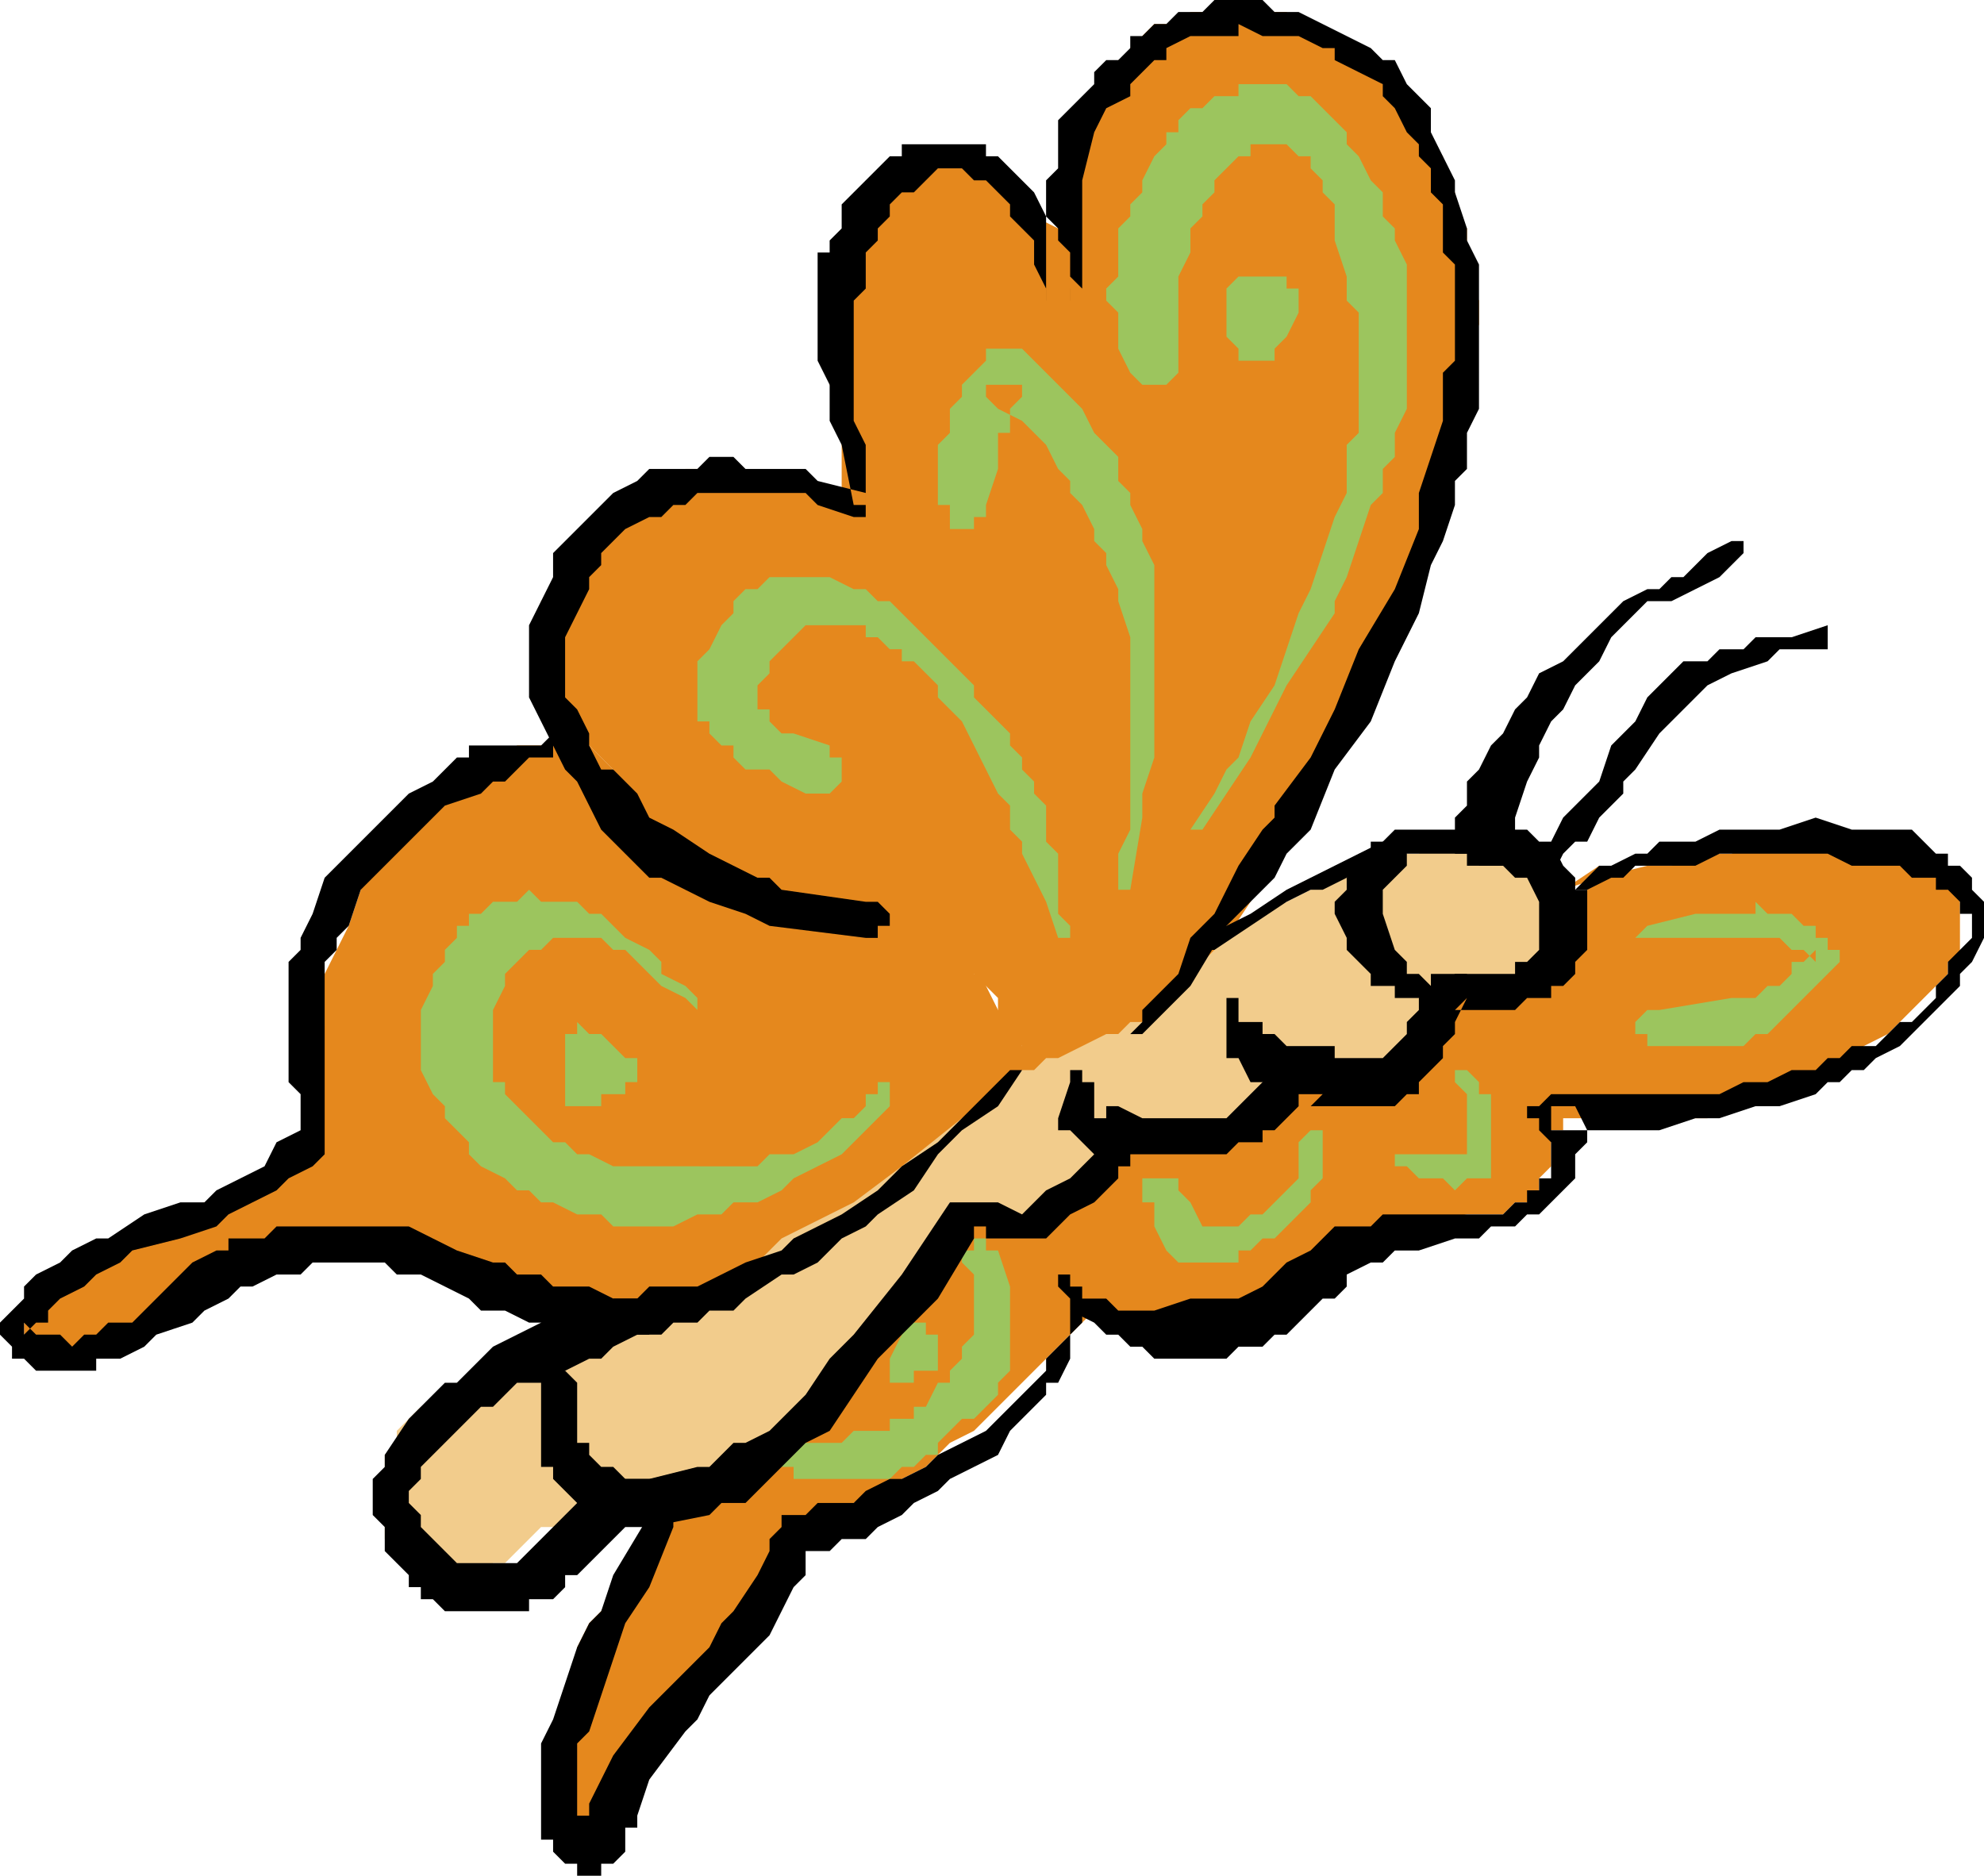 <svg xmlns="http://www.w3.org/2000/svg" width="1.1in" height="99.84" fill-rule="evenodd" stroke-linecap="round" preserveAspectRatio="none" viewBox="0 0 165 156"><style>.brush1{fill:#000}.pen2{stroke:none}.brush2{fill:#e5881d}.brush4{fill:#9cc55e}</style><path d="m85 91 4-1 2-1 1-1 2-1 1-1 1-1 1-1 1-1 1-1 1-1 1-1 1-2 2-3 1-2 3-5 2-4 4-8 1-3 1-2 1-2 1-2v-1l1-1v-2l1-2 1-4 1-2v-6l1-2v-2l-1-2v-4l-1-1v-2l-1-1v-2l-1-1-1-1-1-2-1-1V7h-1l-1-1-2-2-1-1h-1l-1-1h-1l-1-1h-2l-1-1h-3v1h-2l-1 1h-2l-1 1-1 1v1h-1l-1 1v1l-1 1v1l-1 1v1l-1 1v6l-1 1-2-1v-1h-1l-1-1-2-2h-1l-1-1h-2l-1 1h-2l-1 1-1 1-1 1v1l-1 1v1l-1 1v4l-1 2v5l1 2v7h-3l-2-1h-3l-1-1h-4v1h-3v1h-1l-1 1-1 1h-1l-1 1v1l-2 2-1 1v1l-1 1v7h1v1l1 1 1 1 1 2 3 3 2 2 9 8 1 1h1l1 1h6l1 1h4l1 1h1l1 1 1 1 1 1 1 1v2l1 1 1 1v4z" class="pen2 brush2"/><path d="m85 89-5 5-3 2-2 2-3 2-2 2-2 1h-1l-2 2-2 1h-1l-1 1h-1l-2 1h-2l-2 1h-5l-1-1h-3l-1-1-3-1-3-1h-1l-2-1h-4l-1-1h-3l-1 1h-3l-1 1h-1l-1 1-2 1-3 2-3 1-2 1-1 1H8l-2 1H3v-1H2v-3l1-1 1-1 1-1 1-1 1-1h1l2-1 1-1h2l1-1 3-1h2l1-1 2-1 1-1 1-1 1-1 1-1V82l1-1 1-2 1-2 1-3 1-2 1-1 1-2 1-1 1-1 1-1 1-1 1-1h1l1-1h2l1-1h6l1 1 1 1 7 5 1 1 1 1 2 1h1l1 1h4l2 1h2l1 1h1l2 1 1 1 2 1 1 1 1 1v1h1v1l1 2 1 1 1 2 1 2v1l-1-1zm45-15 3-1 4-1h2l2-1h3l2-1h9l2 1h1l1 1h1l1 1h1v1h1v6h-1v1l-1 1-1 1-1 1-1 1-1 1-2 1-1 1-2 1-1 1h-2l-1 1-2 1h-3l-1 1h-12v1h-1v3l-1 1v1l-1 1h-1l-1 1h-3l-5 1h-1l-1 1-2 1h-2l-3 2-3 2-1 1h-1l-1 1h-2l-1 1h-3l-2-1h-2v-1h-1l-1 1-1 1-1 1-2 2-1 1-1 1-1 1-1 1-1 1-2 1-2 2-6 3-2 2-3 1-7 13h-1v1l-1 1-1 1-1 2-1 2-2 2v1h-1l-1 1v1h-1l-1 1v-2l-1-2v-1l-1-2v-2l1-1v-3l1-2v-2l1-2 1-1 1-2 1-1 1-2 2-2 1-1 1-1 1-1 1-1 1-1 3-1 2-2 2-1 2-2 1-1 2-1 7-8v-3l1-1v-1h2l1-1h8v-1h1v-2l1-1v-1h2l1-1 2-1h2l1-1h2l1-1h1l1-1 1-1 1-1 1-1 1 1 1 1 1 1h4v-1h1v-1l1-1v-1h1v-3h1v-1h1v-1h3l1-1h4l1-1h1v-1l1-1v-3l1-1v-1l-3 2z" class="pen2 brush2"/><path d="m103 77 6-3 2-1 3-1h1l1-1h2l1-1h7l1 1h1l1 1h1v2l1 1v1l-1 1v1l-1 1v1h-1l-1 1-2 1h-3l-1 1h-1v1h-1l-1 2v2l-1 1-1 1h-2v1h-4l-1-1h-1l-3-1v3l-1 1h-1v1H93v1h-1l-1 1v1l-1 1v1l-1 1h-2l-1 1h-5l-2-1-1 2-1 2-3 4-3 4-1 2-1 1v1l-1 1-1 1-1 1-1 1-1 1-1 1-1 1h-1l-1 1h-2l-1 1h-5l-1-1v1h-2l-1 1-1 1h-2l-1 1-1 1-1 1h-1l-1 1h-5l-1-1-1-1v-1h-1v-7l1-1v-1l1-1 1-1h1l1-1 1-1h1l2-1h1l1-1h1l2-1h2l2-1 3-1 2-1 2-1 2-1 2-1 2-1 2-2 2-1 2-1 2-1 4-3 5-4 4-3 1-1h1l1-1h1l2-1 2-1h1l1-1h1l1-1 1-1 1-1 1-1 2-2 1-1v-1h1z" class="pen2" style="fill:#f2cc8c"/><path d="m100 69 4-6 3-6 2-3 2-3v-1l1-2 1-3 1-3 1-1v-2l1-1v-2l1-2V22l-1-2v-1l-1-1v-2l-1-1-1-2-1-1v-1l-1-1-1-1-1-1h-1l-1-1h-4v1h-2l-1 1h-1l-1 1v1h-1v1l-1 1-1 2v1l-1 1v1l-1 1v4l-1 1v1l1 1v3l1 2 1 1h2l1-1v-8l1-2v-2l1-1v-1l1-1v-1l1-1 1-1h1v-1h3l1 1h1v1l1 1v1l1 1v3l1 3v2l1 1v10l-1 1v4l-1 2-1 3-1 3-1 2-1 3-1 3-2 3-1 3-1 1-1 2-2 3h1z" class="pen2 brush4"/><path d="m94 74 1-6v-2l1-3V47l-1-2v-1l-1-2v-1l-1-1v-2l-1-1-1-1-1-2-1-1-1-1-2-2-1-1h-3v1l-1 1-1 1v1l-1 1v2l-1 1v5h1v2h2v-1h1v-1l1-3v-3h1v-2l1-1v-1h1-4v1l1 1 2 1 1 1 1 1 1 2 1 1v1l1 1 1 2v1l1 1v1l1 2v1l1 3v16l-1 2v3h1zm-5 3-1-1v-5l-1-1v-3l-1-1v-1l-1-1v-1l-1-1v-1l-1-1-2-2v-1l-1-1-1-1-1-1-1-1-1-1-1-1-1-1h-1l-1-1h-1l-2-1h-5l-1 1h-1l-1 1v1l-1 1-1 2-1 1v5h1v1l1 1h1v1l1 1h2l1 1 2 1h2l1-1v-2h-1v-1l-3-1h-1l-1-1v-1h-1v-2l1-1v-1l1-1 1-1 1-1h5v1h1l1 1h1v1h1l1 1 1 1v1l1 1 1 1 1 2 1 2 1 2 1 1v2l1 1v1l1 2 1 2 1 3h1v-1zM73 91h-1v1l-1 1h-1l-1 1-1 1-2 1h-2l-1 1H51l-2-1h-1l-1-1h-1l-1-1-1-1-1-1-1-1v-1h-1v-6l1-2v-1l1-1 1-1h1l1-1h4l1 1h1l1 1 1 1 1 1 2 1 1 1v-1l-1-1-2-1v-1l-1-1-2-1-1-1-1-1h-1l-1-1h-3l-1-1-1 1h-2l-1 1h-1v1h-1v1l-1 1v1l-1 1v1l-1 2v5l1 2 1 1v1l1 1 1 1v1l1 1 2 1 1 1h1l1 1h1l2 1h2l1 1h5l2-1h2l1-1h2l2-1 1-1 2-1 2-1 1-1 2-2 1-1v-2h-1v1z" class="pen2 brush4"/><path d="m52 88-2-2h-1l-1-1v1h-1v6h3v-1h2v-1h1v-2h-1zm50-63v3l1 1v1h3v-1l1-1 1-2v-2h-1v-1h-4l-1 1v1zm35 53h11l1 1h1l1 1v-1l-1 1h-1v1l-1 1h-1l-1 1h-2l-6 1h-1l-1 1v1h1v1h8l1-1h1l1-1 1-1 1-1 1-1 1-1 1-1v-1h-1v-1h-1v-1h-1l-1-1h-2l-1-1v1h-5l-4 1-1 1h1zm-16 12 1 1v4l-1 1h1v-1l-1 1h-5v1h1l1 1h2l1 1 1-1h2v-7h-1v-1l-1-1h-1v1zm-13 5v3l-1 1-1 1-1 1h-1l-1 1h-3l-1-2-1-1v-1h-3v2h1v2l1 2 1 1h5v-1h1l1-1h1l1-1 1-1 1-1v-1l1-1v-4h-1l-1 1zm-28 10 1 1v5l-1 1v1l-1 1v1h-1l-1 2h-1v1h-2v1h-3l-1 1h-4l-1 1v1h1v1h8l1-1h1l1-1h1v-1l1-1 1-1h1l1-1 1-1v-1l1-1v-7l-1-3h-1v-1h-1v1h-1v1z" class="pen2 brush4"/><path d="m75 111-1 2v2h2v-1h2v-3h-1v-1h-2v1z" class="pen2 brush4"/><path d="m101 79 6-4 2-1h1l2-1 2-1h1l2-1h6v1h2l1 1h1l1 2v4l-1 1h-1v1h-7v1l-1 1v1l-1 1v1l-1 1-1 1h-8l-1 1-1 1-1 1-1 1-1 1h-7l-2-1h-1v1h-1v3l-2 2-2 1-1 1-1 1-2-1h-4l-4 6-4 5-1 1-1 1-2 3-2 2-1 1-2 1h-1l-1 1-1 1h-1l-4 1h-4v1h-1l-2 2-1 1-1 1-1 1-1 1h-5l-1-1-1-1-1-1v-1l-1-1v-1l1-1v-1l1-1 1-1 1-1 1-1 1-1h1l1-1 1-1h2l4-2h1l1-1 2-1h1v-3h-3v1h-3l-3 1-2 1-2 1-1 1-1 1-1 1h-1l-1 1-2 2-2 3v1l-1 1v3l1 1v2l1 1 1 1v1h1v1h1l1 1h7v-1h2l1-1v-1h1l1-1 1-1 2-2h2l5-1 1-1h2l1-1 1-1 1-1 1-1 1-1 2-1 2-3 2-3 5-5 3-5v-1h1v1h5l1-1 1-1 2-1 2-2v-1h1v-1h8l1-1h2v-1h1l1-1 1-1h1l1-1h-2v1h8l1-1h1v-1l1-1 1-1v-1l1-1v-1l1-2-1 1h5l1-1h2v-1h1l1-1v-1l1-1v-5h-1v-1l-1-1-1-2h-1l-1-1h-11l-1 1-2 1-2 1-2 1-2 1-3 2-4 2v1h1z" class="pen2 brush1"/><path d="M122 81h-1l-1 1h-1l-1-1h-1v-1l-1-1-1-3v-2l1-1 1-1v-1h-1v-1h-2v1l-2 2v1l-1 1v1l1 2v1l1 1 1 1v1h2v1h4l1-1h1v-1zm-12 6h-3l-1-1h-1v-1h-2v-2h-1v5h1l1 2h7v-3h-1zm-17 7h-1l-1-1v-1h-1 1v1-3h-1v-1h-1v1l-1 3v1h1l1 1v1h-1 1v-1l1 1h3v-2h-1zm-39 29h-2l-1-1h-1l-1-1v-1h-1v-5l-1-1h-2v8h1v1l1 1 1 1 1 1h4l2-1 1-1-1-1h-1zm72-53v-2l1-3 1-2v-1l1-2 1-1 1-2 1-1 1-1 1-2 1-1 1-1 1-1h2l2-1 2-1 2-2v-1h-1l-2 1-1 1-1 1h-1l-1 1h-1l-2 1-1 1-2 2-1 1-1 1-2 1-1 2-1 1-1 2-1 1-1 2-1 1v2l-1 1v3h1v1h3v-1l1-1zm3 3 1-2 1-1h1l1-2 2-2v-1l1-1 2-3 2-2 1-1 1-1 2-1 3-1 1-1h4v-2l-3 1h-3l-1 1h-2l-1 1h-2l-1 1-1 1-1 1-1 2-1 1-1 1-1 3-1 1-1 1-1 1-1 2-1 2v1h1z" class="pen2 brush1"/><path d="M131 74h1l2-1h1l1-1h5l2-1h9l2 1h4l1 1h2v1h1l1 1v1h1v2l-1 1-1 1v1l-1 1v1l-1 1-1 1h-1l-1 1-1 1h-2l-1 1h-1l-1 1h-2l-2 1h-2l-2 1h-14l-1 1h-1v1h1v1l1 1v3h-1v1h-1v1h-1l-1 1h-10l-1 1h-3l-1 1-1 1-2 1-1 1-1 1-2 1h-4l-3 1h-3l-1-1h-2v-1h-1v-1h-1v1l1 1v1l2 1 1 1h1l1 1h1l1 1h6l1-1h2l1-1h1l1-1 1-1 1-1h1l1-1v-1l2-1h1l1-1h2l3-1h2l1-1h2l1-1h1l1-1 1-1 1-1v-2l1-1v-1l-1-2h-2v2h9l3-1h2l3-1h2l3-1 1-1h1l1-1h1l1-1 2-1 1-1 1-1 1-1 1-1 1-1v-1l1-1 1-2v-3l-1-1v-1l-1-1h-1v-1h-1l-1-1-1-1h-5l-3-1-3 1h-5l-2 1h-3l-1 1h-1l-2 1h-1l-1 1-1 1h-1 1z" class="pen2 brush1"/><path d="M89 109v2l-1 1-1 1v1l-1 1-1 1-1 1-1 1-1 1-2 1-2 1-1 1-2 1h-1l-2 1-1 1h-3l-1 1h-2v1l-1 1v1l-1 2-2 3-1 1-1 2-2 2-3 3-3 4-1 2-1 2v1h-1v-6l1-1 1-3 1-3 1-3 2-3 2-5v-2h-2v1l-3 5-1 3-1 1-1 2-1 3-1 3-1 2v8h1v1l1 1h1v1h2v-1h1l1-1v-2h1v-1l1-3 3-4 1-1 1-2 2-2 3-3 2-4 1-1v-2h2l1-1h2l1-1 2-1 1-1 2-1 1-1 2-1 2-1 1-2 1-1 1-1 1-1v-1h1l1-2v-2l1-1v-1h-1zm6-23 4-4 3-5 4-4 1-2 2-2 2-5 3-4 2-5 1-2 1-2 1-4 1-2 1-3v-2l1-1v-3l1-2V22l-1-2v-1l-1-3v-1l-1-2-1-2V9l-1-1-1-1-1-2h-1l-1-1-2-1-2-1-2-1h-2l-1-1h-4l-1 1h-2l-1 1h-1l-1 1h-1v1l-1 1h-1l-1 1v1l-1 1-1 1-1 1v4l-1 1v10h2v-1h1l-1-1v-2l-1-1v-1l-1-1-1-2-1-1-1-1-1-1h-1v-1h-7v1h-1l-1 1-1 1-1 1-1 1v2l-1 1v1h-1v9l1 2v3l1 2 1 5h1v-1l-4-1-1-1h-5l-1-1h-2l-1 1h-4l-1 1-2 1-1 1-1 1-1 1-1 1-1 1v2l-1 2-1 2v6l1 2 1 2 1 2 1 1 1 2 1 2 1 1 1 1 1 1 1 1h1l2 1 2 1 3 1 2 1 8 1h1v-1h1v-1l-1-1h-1l-7-1-1-1h-1l-2-1-2-1-3-2-2-1-1-2-1-1-1-1h-1l-1-2v-1l-1-2-1-1v-5l1-2 1-2v-1l1-1v-1l1-1 1-1 2-1h1l1-1h1l1-1h9l1 1 3 1h1v-6l-1-2V25l1-1v-3l1-1v-1l1-1v-1l1-1h1l1-1 1-1h2l1 1h1l1 1 1 1v1l1 1 1 1v2l1 2v1h2v-1h1v-9l1-4 1-2 2-1V7l1-1 1-1h1V4l2-1h4V2l2 1h3l2 1h1v1l2 1 2 1v1l1 1 1 2 1 1v1l1 1v2l1 1v4l1 1v8l-1 1v4l-1 3-1 3v3l-2 5-3 5-2 5-2 4-3 4v1l-1 1-2 3-1 2-1 2-2 2-1 3-1 1-1 1-1 1v1l-1 1h1z" class="pen2 brush1"/><path d="m84 89-2 2-2 2-2 2-3 2-2 2-3 2-2 1-2 1-1 1-3 1-2 1-2 1h-4l-1 1h-2l-2-1h-3l-1-1h-2l-1-1h-1l-3-1-2-1-2-1H23l-1 1h-3v1h-1l-2 1-1 1-2 2-1 1-1 1H9l-1 1H7l-1 1-1-1H3l-1-1v1l1-1h1v-1l1-1 2-1 1-1 2-1 1-1 4-1 3-1 1-1 2-1 2-1 1-1 2-1 1-1V80l1-1v-1l1-1 1-3 1-1 1-1 2-2 1-1 2-2 3-1 1-1h1l1-1 1-1h2v-1h1v-1h-1l-1 1h-6v1h-1l-1 1-1 1-2 1-1 1-1 1-2 2-1 1-2 2-1 3-1 2v1l-1 1v10l1 1v3l-2 1-1 2-2 1-2 1-1 1h-2l-3 1-3 2H8l-2 1-1 1-2 1-1 1v1l-1 1-1 1v1l1 1v1h1l1 1h5v-1h2l2-1 1-1 3-1 1-1 2-1 1-1h1l2-1h2l1-1h6l1 1h2l2 1 2 1 1 1h2l2 1h1l1 1h9l1-1h2l1-1h2l1-1 3-2h1l2-1 1-1 1-1 2-1 1-1 3-2 2-3 1-1 1-1 3-2 2-3h-1z" class="pen2 brush1"/></svg>
